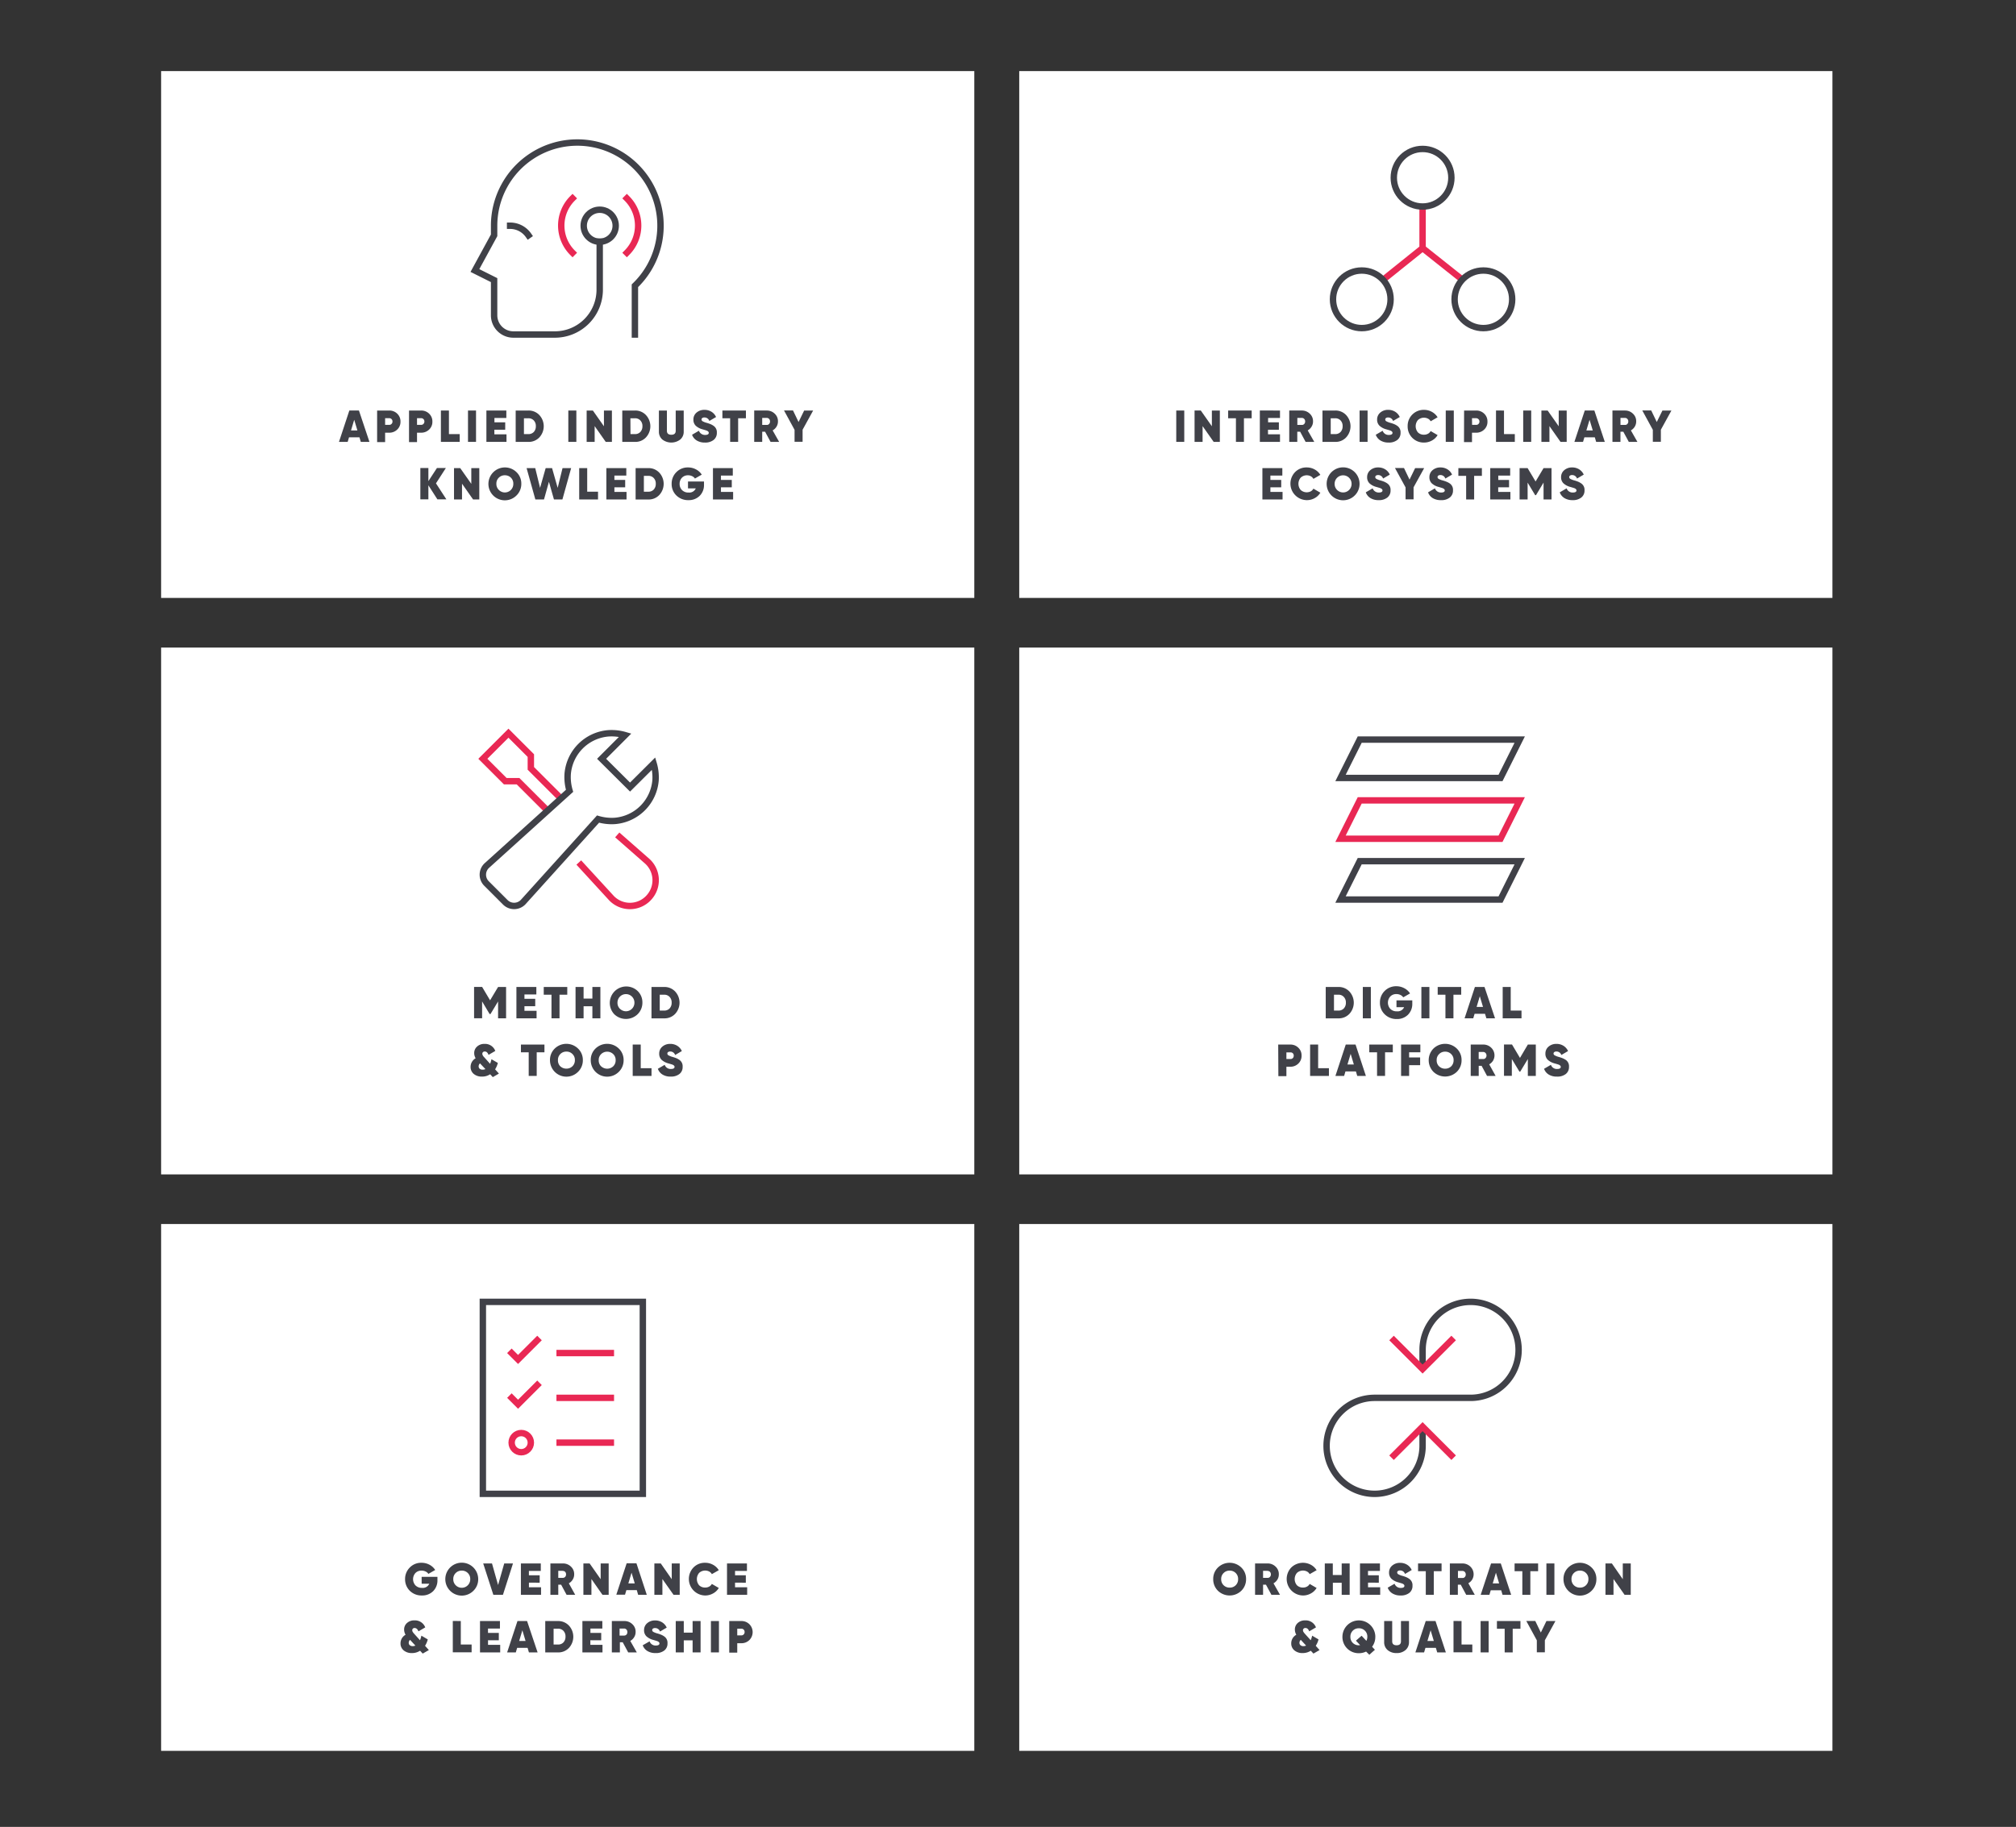 <svg id="Layer_1" data-name="Layer 1" xmlns="http://www.w3.org/2000/svg" viewBox="0 0 630 571"><rect x="0" y="0" width="630" height="571" fill="#333333" stroke="none"/><defs><style>.cls-1{fill:#fff;}.cls-2{fill:#404148;}.cls-3,.cls-4,.cls-5,.cls-6{fill:none;stroke-miterlimit:10;stroke-width:2px;}.cls-3,.cls-5{stroke:#404148;}.cls-4,.cls-6{stroke:#e92854;}.cls-4,.cls-5{stroke-linecap:square;}</style></defs><rect class="cls-1" x="50.35" y="382.57" width="254.12" height="164.66"/><rect class="cls-1" x="318.51" y="382.57" width="254.12" height="164.66"/><rect class="cls-1" x="50.35" y="202.4" width="254.12" height="164.66"/><rect class="cls-1" x="318.51" y="202.4" width="254.12" height="164.66"/><rect class="cls-1" x="50.35" y="22.22" width="254.12" height="164.66"/><rect class="cls-1" x="318.51" y="22.22" width="254.12" height="164.66"/><path class="cls-2" d="M131.76,492.84h4.94v1a4.71,4.71,0,0,1-1.36,3.5,4.81,4.81,0,0,1-3.5,1.33,5.18,5.18,0,0,1-3.78-1.47,5,5,0,0,1-1.47-3.63,5,5,0,0,1,1.47-3.64,4.91,4.91,0,0,1,3.64-1.48,5.23,5.23,0,0,1,2.51.61A4.72,4.72,0,0,1,136,490.7l-2.13,1.22a2,2,0,0,0-.87-.74,2.79,2.79,0,0,0-1.27-.28,2.58,2.58,0,0,0-1.91.75,2.89,2.89,0,0,0,0,3.85,2.74,2.74,0,0,0,2.07.79,2.2,2.2,0,0,0,2.26-1.29h-2.38Z"/><path class="cls-2" d="M147.94,497.2a5.14,5.14,0,0,1-8.78-3.64,5.14,5.14,0,1,1,10.28,0A5,5,0,0,1,147.94,497.2Zm-5.53-1.73a2.65,2.65,0,0,0,4.54-1.91,2.58,2.58,0,0,0-2.65-2.66,2.59,2.59,0,0,0-1.89.75,2.55,2.55,0,0,0-.76,1.91A2.6,2.6,0,0,0,142.41,495.47Z"/><path class="cls-2" d="M157.17,498.46h-3l-3.17-9.8h2.75l1.9,6.74,1.92-6.74h2.74Z"/><path class="cls-2" d="M165.29,494.66v1.44h3.79v2.36h-6.3v-9.8H169V491h-3.72v1.36h3.37v2.31Z"/><path class="cls-2" d="M179.75,498.46h-2.69l-1.71-3.17h-.89v3.17H172v-9.8h3.92a3.5,3.5,0,0,1,2.51,1,3.14,3.14,0,0,1,1,2.42,3,3,0,0,1-.45,1.61,3.22,3.22,0,0,1-1.22,1.18Zm-3.91-7.5h-1.38v2.2h1.38a1,1,0,0,0,.76-.29,1.1,1.1,0,0,0,.29-.8,1.11,1.11,0,0,0-.29-.8A1,1,0,0,0,175.84,491Z"/><path class="cls-2" d="M187.71,493.58v-4.92h2.5v9.8h-1.94l-3.45-4.93v4.93h-2.51v-9.8h1.95Z"/><path class="cls-2" d="M202.12,498.46h-2.7L199,497h-3.26l-.42,1.42H192.6l3.23-9.8h3.06Zm-4.76-6.91-1,3.34h2Z"/><path class="cls-2" d="M209.92,493.58v-4.92h2.49v9.8h-1.93L207,493.53v4.93h-2.51v-9.8h2Z"/><path class="cls-2" d="M220.38,498.67a5.17,5.17,0,0,1-3.67-8.75,4.91,4.91,0,0,1,3.67-1.47,5,5,0,0,1,2.46.63,4.67,4.67,0,0,1,1.78,1.69L222.45,492a2,2,0,0,0-.83-.82,2.79,2.79,0,0,0-3.15.44,3,3,0,0,0,0,3.85,2.6,2.6,0,0,0,1.91.72,2.47,2.47,0,0,0,1.24-.3,2,2,0,0,0,.83-.83l2.17,1.26a4.59,4.59,0,0,1-1.77,1.7A5,5,0,0,1,220.38,498.67Z"/><path class="cls-2" d="M229.7,494.66v1.44h3.79v2.36h-6.3v-9.8h6.23V491H229.7v1.36h3.37v2.31Z"/><path class="cls-2" d="M132.83,514.4l1.19,1.33-1.92,1.1-.83-.89a4.58,4.58,0,0,1-2.54.73,3.87,3.87,0,0,1-2.57-.83,2.75,2.75,0,0,1-1-2.17,3.08,3.08,0,0,1,1.58-2.73,3.13,3.13,0,0,1-.45-1.6,2.66,2.66,0,0,1,.9-2.07,3.31,3.31,0,0,1,2.32-.82,3.44,3.44,0,0,1,3.38,2.19l-2.12,1.24q-.39-1-1.17-1.05a.74.74,0,0,0-.57.2.66.66,0,0,0-.2.51,1.05,1.05,0,0,0,.11.45,2.71,2.71,0,0,0,.24.36l.42.48,1.65,1.83a7.47,7.47,0,0,0,.43-1.43l2,1.17A6.86,6.86,0,0,1,132.83,514.4Zm-3.85.1a2,2,0,0,0,.82-.17l-1.65-1.79a1.2,1.2,0,0,0-.42.93.93.93,0,0,0,.32.74A1.38,1.38,0,0,0,129,514.5Z"/><path class="cls-2" d="M144,506.66V514h3.38v2.43h-5.88v-9.8Z"/><path class="cls-2" d="M152.51,512.66v1.44h3.8v2.36H150v-9.8h6.23V509h-3.73v1.36h3.38v2.31Z"/><path class="cls-2" d="M168,516.46h-2.71l-.42-1.42h-3.26l-.42,1.42h-2.71l3.23-9.8h3Zm-4.76-6.91-1,3.34h2Z"/><path class="cls-2" d="M170.39,506.66h4a4.56,4.56,0,0,1,3.39,1.41,5.14,5.14,0,0,1,0,7,4.56,4.56,0,0,1-3.39,1.4h-4ZM173,514h1.41a2.24,2.24,0,0,0,1.67-.67,2.57,2.57,0,0,0,.64-1.8,2.5,2.5,0,0,0-.64-1.8,2.22,2.22,0,0,0-1.67-.68H173Z"/><path class="cls-2" d="M184.49,512.66v1.44h3.79v2.36H182v-9.8h6.23V509h-3.72v1.36h3.37v2.31Z"/><path class="cls-2" d="M199,516.46h-2.69l-1.71-3.17h-.89v3.17h-2.51v-9.8h3.92a3.5,3.5,0,0,1,2.51,1,3.14,3.14,0,0,1,1,2.42,3,3,0,0,1-.45,1.61,3.22,3.22,0,0,1-1.22,1.18ZM195,509h-1.38v2.2H195a1,1,0,0,0,.76-.29,1.1,1.1,0,0,0,.29-.8,1.11,1.11,0,0,0-.29-.8A1,1,0,0,0,195,509Z"/><path class="cls-2" d="M204.86,516.67a4.75,4.75,0,0,1-2.56-.65,3.47,3.47,0,0,1-1.45-1.79L203,513a1.94,1.94,0,0,0,1.93,1.31c.76,0,1.15-.22,1.15-.66,0-.28-.22-.52-.66-.7-.15-.06-.56-.18-1.23-.38a5,5,0,0,1-2.17-1.13,2.58,2.58,0,0,1-.75-1.94,2.78,2.78,0,0,1,1-2.19,3.64,3.64,0,0,1,2.44-.84,4.09,4.09,0,0,1,2.18.58,3.76,3.76,0,0,1,1.46,1.66l-2.1,1.23a1.58,1.58,0,0,0-1.53-1.09,1.09,1.09,0,0,0-.67.17.55.55,0,0,0-.24.47.65.65,0,0,0,.34.55,5.67,5.67,0,0,0,1.34.51,11.05,11.05,0,0,1,1.15.4,5.09,5.09,0,0,1,.95.53,2.38,2.38,0,0,1,1,2.14,2.71,2.71,0,0,1-1,2.25A4.22,4.22,0,0,1,204.86,516.67Z"/><path class="cls-2" d="M216.44,510.28v-3.62h2.49v9.8h-2.49v-3.77h-2.76v3.77h-2.51v-9.8h2.51v3.62Z"/><path class="cls-2" d="M222.16,516.46v-9.8h2.51v9.8Z"/><path class="cls-2" d="M227.89,506.66h3.81a3.47,3.47,0,0,1,2.49,1,3.51,3.51,0,0,1,0,4.93,3.47,3.47,0,0,1-2.49,1h-1.31v2.94h-2.5Zm2.5,4.48h1.31a.92.92,0,0,0,.7-.3,1,1,0,0,0,.29-.75,1,1,0,0,0-.29-.75,1,1,0,0,0-.7-.29h-1.31Z"/><path class="cls-2" d="M387.91,497.2a5.27,5.27,0,0,1-7.3,0,5,5,0,0,1-1.48-3.64,4.9,4.9,0,0,1,1.48-3.63,5.24,5.24,0,0,1,7.3,0,4.91,4.91,0,0,1,1.49,3.63A5,5,0,0,1,387.91,497.2Zm-5.53-1.73a2.59,2.59,0,0,0,1.89.74,2.55,2.55,0,0,0,2.64-2.65,2.55,2.55,0,0,0-.75-1.91,2.59,2.59,0,0,0-1.89-.75,2.56,2.56,0,0,0-1.89.75,2.52,2.52,0,0,0-.76,1.91A2.56,2.56,0,0,0,382.38,495.47Z"/><path class="cls-2" d="M400,498.46h-2.68l-1.71-3.17h-.9v3.17h-2.5v-9.8h3.92a3.47,3.47,0,0,1,2.5,1,3.14,3.14,0,0,1,1,2.42,3,3,0,0,1-.44,1.61,3.29,3.29,0,0,1-1.22,1.18Zm-3.9-7.5h-1.39v2.2h1.39a.91.91,0,0,0,.75-.29,1.1,1.1,0,0,0,.3-.8,1.12,1.12,0,0,0-.3-.8A1,1,0,0,0,396.14,491Z"/><path class="cls-2" d="M407.2,498.67a5.17,5.17,0,0,1-3.67-8.75,5.24,5.24,0,0,1,6.13-.84,4.67,4.67,0,0,1,1.78,1.69L409.27,492a2,2,0,0,0-.83-.82,2.79,2.79,0,0,0-3.15.44,3,3,0,0,0,0,3.85,2.6,2.6,0,0,0,1.91.72,2.45,2.45,0,0,0,1.24-.3,2,2,0,0,0,.83-.83l2.17,1.26a4.59,4.59,0,0,1-1.77,1.7A5,5,0,0,1,407.2,498.67Z"/><path class="cls-2" d="M419.28,492.28v-3.62h2.49v9.8h-2.49v-3.77h-2.76v3.77H414v-9.8h2.5v3.62Z"/><path class="cls-2" d="M427.51,494.66v1.44h3.8v2.36H425v-9.8h6.23V491h-3.73v1.36h3.38v2.31Z"/><path class="cls-2" d="M437.66,498.67a4.71,4.71,0,0,1-2.55-.65,3.42,3.42,0,0,1-1.45-1.79L435.8,495a2,2,0,0,0,1.93,1.31c.77,0,1.15-.22,1.15-.66,0-.28-.22-.52-.66-.7-.15-.06-.56-.18-1.23-.38a5.09,5.09,0,0,1-2.17-1.13,2.62,2.62,0,0,1-.74-1.94,2.77,2.77,0,0,1,1-2.19,3.67,3.67,0,0,1,2.44-.84,4.06,4.06,0,0,1,2.18.58,3.7,3.7,0,0,1,1.46,1.66l-2.1,1.23a1.58,1.58,0,0,0-1.53-1.09,1.11,1.11,0,0,0-.67.17.55.55,0,0,0-.24.47.66.66,0,0,0,.35.55,5.55,5.55,0,0,0,1.33.51,10.27,10.27,0,0,1,1.15.4,4.79,4.79,0,0,1,.95.53,2.36,2.36,0,0,1,1,2.14,2.69,2.69,0,0,1-1,2.25A4.22,4.22,0,0,1,437.66,498.67Z"/><path class="cls-2" d="M443.14,488.66h7.35v2.42h-2.43v7.38h-2.5v-7.38h-2.42Z"/><path class="cls-2" d="M460.87,498.46h-2.68l-1.71-3.17h-.9v3.17h-2.5v-9.8H457a3.49,3.49,0,0,1,2.5,1,3.3,3.3,0,0,1,.58,4,3.29,3.29,0,0,1-1.22,1.18ZM457,491h-1.39v2.2H457a.91.91,0,0,0,.75-.29,1.1,1.1,0,0,0,.3-.8,1.12,1.12,0,0,0-.3-.8A1,1,0,0,0,457,491Z"/><path class="cls-2" d="M472.24,498.46h-2.7l-.42-1.42h-3.26l-.42,1.42h-2.72l3.24-9.8H469Zm-4.76-6.91-1,3.34h2Z"/><path class="cls-2" d="M473.31,488.66h7.35v2.42h-2.43v7.38h-2.5v-7.38h-2.42Z"/><path class="cls-2" d="M483.25,498.46v-9.8h2.5v9.8Z"/><path class="cls-2" d="M497.37,497.2a5.14,5.14,0,0,1-8.78-3.64,4.91,4.91,0,0,1,1.49-3.63,5.23,5.23,0,0,1,7.29,0,4.88,4.88,0,0,1,1.5,3.63A5,5,0,0,1,497.37,497.2Zm-5.53-1.73a2.62,2.62,0,0,0,1.89.74,2.57,2.57,0,0,0,2.65-2.65,2.52,2.52,0,0,0-.76-1.91,2.56,2.56,0,0,0-1.89-.75,2.59,2.59,0,0,0-1.89.75,2.55,2.55,0,0,0-.75,1.91A2.59,2.59,0,0,0,491.84,495.47Z"/><path class="cls-2" d="M507.12,493.58v-4.92h2.49v9.8h-1.93l-3.46-4.93v4.93h-2.51v-9.8h2Z"/><path class="cls-2" d="M411.17,514.4l1.19,1.33-1.91,1.1-.83-.89a4.64,4.64,0,0,1-2.55.73,3.84,3.84,0,0,1-2.56-.83,2.75,2.75,0,0,1-1-2.17,3.07,3.07,0,0,1,1.59-2.73,3.13,3.13,0,0,1-.45-1.6,2.69,2.69,0,0,1,.89-2.07,3.35,3.35,0,0,1,2.33-.82,3.43,3.43,0,0,1,3.37,2.19l-2.11,1.24c-.26-.7-.65-1.05-1.18-1.05a.73.73,0,0,0-.56.2.66.66,0,0,0-.21.51,1.22,1.22,0,0,0,.11.45l.24.36.42.48,1.65,1.83a6.83,6.83,0,0,0,.44-1.43l2,1.17A6.61,6.61,0,0,1,411.17,514.4Zm-3.85.1a2.05,2.05,0,0,0,.83-.17l-1.65-1.79a1.2,1.2,0,0,0-.42.93.93.93,0,0,0,.32.74A1.33,1.33,0,0,0,407.32,514.5Z"/><path class="cls-2" d="M429.78,511.56a5,5,0,0,1-1,3.13l.88.95-1.75,1.56-1-1a5.13,5.13,0,0,1-2.26.51,5.05,5.05,0,0,1-5.14-5.11,5.14,5.14,0,1,1,10.28,0Zm-5.14,2.65.41,0-1.32-1.42,1.77-1.54,1.49,1.6a2.76,2.76,0,0,0,.3-1.27,2.52,2.52,0,0,0-.76-1.91,2.56,2.56,0,0,0-1.89-.75,2.59,2.59,0,0,0-1.89.75,2.55,2.55,0,0,0-.75,1.91,2.55,2.55,0,0,0,2.64,2.65Z"/><path class="cls-2" d="M432.55,513.24v-6.58h2.51V513c0,.82.46,1.23,1.37,1.23s1.37-.41,1.37-1.23v-6.34h2.51v6.58a3.18,3.18,0,0,1-1.09,2.49,4.09,4.09,0,0,1-2.79.94,4.14,4.14,0,0,1-2.8-.94A3.18,3.18,0,0,1,432.55,513.24Z"/><path class="cls-2" d="M451.83,516.46h-2.7l-.42-1.42h-3.26l-.42,1.42h-2.72l3.23-9.8h3.06Zm-4.76-6.91-1,3.34h2Z"/><path class="cls-2" d="M456.73,506.66V514h3.37v2.43h-5.88v-9.8Z"/><path class="cls-2" d="M462.69,516.46v-9.8h2.51v9.8Z"/><path class="cls-2" d="M467.79,506.66h7.35v2.42h-2.42v7.38h-2.51v-7.38h-2.42Z"/><path class="cls-2" d="M483.26,506.66h2.81l-3.3,6v3.77h-2.51v-3.74l-3.3-6.06h2.81l1.74,3.62Z"/><path class="cls-2" d="M155.65,308.48h2.5v9.8h-2.5V313l-2.37,3.94H153L150.66,313v5.26h-2.51v-9.8h2.51l2.49,4.19Z"/><path class="cls-2" d="M163.89,314.49v1.44h3.79v2.35h-6.3v-9.8h6.23v2.34h-3.72v1.36h3.37v2.31Z"/><path class="cls-2" d="M169.92,308.48h7.35v2.42h-2.42v7.38h-2.51V310.9h-2.42Z"/><path class="cls-2" d="M185.12,312.11v-3.63h2.5v9.8h-2.5v-3.77h-2.75v3.77h-2.51v-9.8h2.51v3.63Z"/><path class="cls-2" d="M199.25,317a5.25,5.25,0,0,1-7.29,0,5.15,5.15,0,0,1,7.29-7.27,4.9,4.9,0,0,1,1.5,3.63A5,5,0,0,1,199.25,317Zm-5.53-1.72a2.65,2.65,0,0,0,4.54-1.92,2.65,2.65,0,1,0-5.3,0A2.61,2.61,0,0,0,193.72,315.3Z"/><path class="cls-2" d="M203.59,308.48h4a4.56,4.56,0,0,1,3.39,1.41,5.14,5.14,0,0,1,0,7,4.56,4.56,0,0,1-3.39,1.4h-4Zm2.58,7.38h1.41a2.28,2.28,0,0,0,1.67-.67,2.54,2.54,0,0,0,.64-1.81,2.45,2.45,0,0,0-.64-1.79,2.19,2.19,0,0,0-1.67-.69h-1.41Z"/><path class="cls-2" d="M154.72,334.22l1.19,1.33L154,336.66l-.83-.9a4.51,4.51,0,0,1-2.55.73,3.86,3.86,0,0,1-2.56-.82,2.77,2.77,0,0,1-1-2.17,3.08,3.08,0,0,1,1.58-2.74,3.09,3.09,0,0,1-.45-1.59,2.66,2.66,0,0,1,.9-2.07,3.31,3.31,0,0,1,2.32-.83,3.41,3.41,0,0,1,3.37,2.2l-2.11,1.23q-.39-1.05-1.17-1.05a.77.77,0,0,0-.57.2.69.69,0,0,0-.2.51,1,1,0,0,0,.11.45,2.74,2.74,0,0,0,.23.37l.43.47,1.65,1.84a7.7,7.7,0,0,0,.43-1.43l2,1.16A6.75,6.75,0,0,1,154.72,334.22Zm-3.85.1a2,2,0,0,0,.82-.17L150,332.36a1.22,1.22,0,0,0-.42.94,1,1,0,0,0,.32.74A1.38,1.38,0,0,0,150.87,334.32Z"/><path class="cls-2" d="M162.79,326.48h7.35v2.42h-2.42v7.38h-2.5V328.9h-2.43Z"/><path class="cls-2" d="M180.64,335a5.13,5.13,0,0,1-8.77-3.64,4.92,4.92,0,0,1,1.48-3.63,5.23,5.23,0,0,1,7.29,0,4.9,4.9,0,0,1,1.5,3.63A5,5,0,0,1,180.64,335Zm-5.53-1.72A2.66,2.66,0,0,0,177,334a2.63,2.63,0,0,0,1.89-.74,2.57,2.57,0,0,0,.76-1.92,2.49,2.49,0,0,0-.76-1.9,2.53,2.53,0,0,0-1.89-.76,2.56,2.56,0,0,0-1.89.76,2.52,2.52,0,0,0-.75,1.9A2.6,2.6,0,0,0,175.11,333.3Z"/><path class="cls-2" d="M193.38,335a5.13,5.13,0,0,1-8.77-3.64,4.92,4.92,0,0,1,1.48-3.63,5.23,5.23,0,0,1,7.29,0,4.9,4.9,0,0,1,1.5,3.63A5,5,0,0,1,193.38,335Zm-5.52-1.72a2.77,2.77,0,0,0,3.77,0,2.57,2.57,0,0,0,.76-1.92,2.49,2.49,0,0,0-.76-1.9,2.72,2.72,0,0,0-3.77,0,2.49,2.49,0,0,0-.76,1.9A2.57,2.57,0,0,0,187.86,333.3Z"/><path class="cls-2" d="M200.23,326.48v7.38h3.37v2.42h-5.88v-9.8Z"/><path class="cls-2" d="M209.58,336.49a4.71,4.71,0,0,1-2.55-.64,3.44,3.44,0,0,1-1.45-1.8l2.14-1.24a1.94,1.94,0,0,0,1.93,1.3c.77,0,1.15-.22,1.15-.66,0-.28-.22-.51-.66-.7-.15-.05-.56-.18-1.23-.37a5.1,5.1,0,0,1-2.17-1.14,2.61,2.61,0,0,1-.74-1.93,2.78,2.78,0,0,1,1-2.2,3.67,3.67,0,0,1,2.44-.84,4.06,4.06,0,0,1,2.18.58,3.76,3.76,0,0,1,1.46,1.66l-2.1,1.23a1.58,1.58,0,0,0-1.53-1.09,1.11,1.11,0,0,0-.67.18.53.53,0,0,0-.23.47.64.64,0,0,0,.34.54,5.9,5.9,0,0,0,1.33.52c.5.15.88.28,1.15.39a5.36,5.36,0,0,1,.95.53,2.36,2.36,0,0,1,1,2.14,2.7,2.7,0,0,1-1,2.26A4.22,4.22,0,0,1,209.58,336.49Z"/><path class="cls-2" d="M414.29,308.48h4a4.56,4.56,0,0,1,3.39,1.41,5.14,5.14,0,0,1,0,7,4.56,4.56,0,0,1-3.39,1.4h-4Zm2.58,7.38h1.41a2.24,2.24,0,0,0,1.66-.67,2.54,2.54,0,0,0,.65-1.81,2.46,2.46,0,0,0-.65-1.79,2.15,2.15,0,0,0-1.66-.69h-1.41Z"/><path class="cls-2" d="M425.88,318.28v-9.8h2.51v9.8Z"/><path class="cls-2" d="M436.4,312.67h4.94v1a4.73,4.73,0,0,1-1.36,3.5,4.78,4.78,0,0,1-3.5,1.33A5.18,5.18,0,0,1,432.7,317a4.93,4.93,0,0,1-1.47-3.63,5,5,0,0,1,1.47-3.64,5,5,0,0,1,3.64-1.48,5.2,5.2,0,0,1,2.5.62,4.65,4.65,0,0,1,1.8,1.63l-2.13,1.22a2.13,2.13,0,0,0-.87-.74,2.82,2.82,0,0,0-1.27-.28,2.55,2.55,0,0,0-1.91.76,2.89,2.89,0,0,0,0,3.85,2.71,2.71,0,0,0,2.07.78,2.2,2.2,0,0,0,2.26-1.29H436.4Z"/><path class="cls-2" d="M444.18,318.28v-9.8h2.51v9.8Z"/><path class="cls-2" d="M449.28,308.48h7.35v2.42H454.2v7.38h-2.5V310.9h-2.42Z"/><path class="cls-2" d="M467.2,318.28h-2.71l-.42-1.41h-3.26l-.42,1.41h-2.71l3.23-9.8h3Zm-4.76-6.9-1,3.33h2Z"/><path class="cls-2" d="M472.1,308.48v7.38h3.37v2.42h-5.88v-9.8Z"/><path class="cls-2" d="M399.44,326.48h3.81a3.43,3.43,0,0,1,2.49,1,3.26,3.26,0,0,1,1,2.46,3.29,3.29,0,0,1-1,2.47,3.47,3.47,0,0,1-2.49,1H402v2.94h-2.51ZM402,331h1.3a1,1,0,0,0,.71-.29,1.05,1.05,0,0,0,.28-.76,1,1,0,0,0-.28-.75,1,1,0,0,0-.71-.28H402Z"/><path class="cls-2" d="M411.92,326.48v7.38h3.37v2.42h-5.88v-9.8Z"/><path class="cls-2" d="M426.84,336.28h-2.7l-.42-1.41h-3.26l-.42,1.41h-2.72l3.23-9.8h3.06Zm-4.76-6.9-1,3.33h2Z"/><path class="cls-2" d="M427.9,326.48h7.35v2.42h-2.42v7.38h-2.5V328.9H427.9Z"/><path class="cls-2" d="M443.86,326.48v2.42h-3.51v1.6h3.44v2.42h-3.44v3.36h-2.51v-9.8Z"/><path class="cls-2" d="M455.25,335a5.27,5.27,0,0,1-7.3,0,5.2,5.2,0,0,1,0-7.27,5.24,5.24,0,0,1,7.3,0,4.93,4.93,0,0,1,1.49,3.63A5,5,0,0,1,455.25,335Zm-5.53-1.72a2.63,2.63,0,0,0,1.89.74,2.66,2.66,0,0,0,1.89-.74,2.6,2.6,0,0,0,.75-1.92,2.52,2.52,0,0,0-.75-1.9,2.56,2.56,0,0,0-1.89-.76,2.53,2.53,0,0,0-1.89.76,2.49,2.49,0,0,0-.76,1.9A2.57,2.57,0,0,0,449.72,333.3Z"/><path class="cls-2" d="M467.38,336.28H464.7L463,333.12h-.9v3.16h-2.5v-9.8h3.92a3.46,3.46,0,0,1,2.5,1,3.3,3.3,0,0,1,.58,4,3.37,3.37,0,0,1-1.22,1.18Zm-3.9-7.49h-1.39V331h1.39a.92.92,0,0,0,.75-.3,1.2,1.2,0,0,0,0-1.59A1,1,0,0,0,463.48,328.79Z"/><path class="cls-2" d="M477.45,326.48h2.49v9.8h-2.49V331l-2.38,3.94h-.25L472.45,331v5.26H470v-9.8h2.5l2.49,4.19Z"/><path class="cls-2" d="M486.52,336.49a4.69,4.69,0,0,1-2.55-.64,3.44,3.44,0,0,1-1.45-1.8l2.14-1.24a1.94,1.94,0,0,0,1.93,1.3c.77,0,1.15-.22,1.15-.66,0-.28-.22-.51-.66-.7-.15-.05-.56-.18-1.23-.37a5,5,0,0,1-2.17-1.14,2.57,2.57,0,0,1-.74-1.93,2.78,2.78,0,0,1,1-2.2,3.67,3.67,0,0,1,2.44-.84,4.06,4.06,0,0,1,2.18.58,3.76,3.76,0,0,1,1.46,1.66l-2.1,1.23a1.58,1.58,0,0,0-1.53-1.09,1.09,1.09,0,0,0-.67.18.54.54,0,0,0-.24.47.65.65,0,0,0,.35.54,5.7,5.7,0,0,0,1.33.52c.5.15.88.28,1.15.39a5.36,5.36,0,0,1,1,.53,2.38,2.38,0,0,1,1,2.14,2.73,2.73,0,0,1-1,2.26A4.22,4.22,0,0,1,486.52,336.49Z"/><path class="cls-2" d="M115.45,138.11h-2.7l-.42-1.42h-3.26l-.42,1.42h-2.72l3.24-9.8h3Zm-4.76-6.91-1,3.34h2Z"/><path class="cls-2" d="M117.85,128.31h3.81a3.47,3.47,0,0,1,2.49,1,3.29,3.29,0,0,1,1,2.47,3.26,3.26,0,0,1-1,2.46,3.47,3.47,0,0,1-2.49,1h-1.31v2.94h-2.5Zm2.5,4.48h1.31a.92.92,0,0,0,.7-.3,1,1,0,0,0,.29-.75,1,1,0,0,0-.29-.75,1,1,0,0,0-.7-.29h-1.31Z"/><path class="cls-2" d="M127.82,128.31h3.8a3.51,3.51,0,0,1,2.5,1,3.29,3.29,0,0,1,1,2.47,3.25,3.25,0,0,1-1,2.46,3.51,3.51,0,0,1-2.5,1h-1.3v2.94h-2.5Zm2.5,4.48h1.3a.94.94,0,0,0,.71-.3,1,1,0,0,0,.29-.75,1,1,0,0,0-.29-.75,1,1,0,0,0-.71-.29h-1.3Z"/><path class="cls-2" d="M140.29,128.31v7.37h3.37v2.43h-5.88v-9.8Z"/><path class="cls-2" d="M146.25,138.11v-9.8h2.51v9.8Z"/><path class="cls-2" d="M154.49,134.31v1.44h3.79v2.36H152v-9.8h6.23v2.33h-3.72V132h3.37v2.31Z"/><path class="cls-2" d="M161.15,128.31h4a4.56,4.56,0,0,1,3.39,1.41,5.14,5.14,0,0,1,0,7,4.56,4.56,0,0,1-3.39,1.4h-4Zm2.58,7.37h1.41a2.24,2.24,0,0,0,1.67-.67,2.53,2.53,0,0,0,.64-1.8,2.46,2.46,0,0,0-.64-1.8,2.22,2.22,0,0,0-1.67-.68h-1.41Z"/><path class="cls-2" d="M177.6,138.11v-9.8h2.51v9.8Z"/><path class="cls-2" d="M188.73,133.23v-4.92h2.49v9.8h-1.93l-3.46-4.93v4.93h-2.5v-9.8h1.94Z"/><path class="cls-2" d="M194.46,128.31h4a4.53,4.53,0,0,1,3.39,1.41,5.12,5.12,0,0,1,0,7,4.52,4.52,0,0,1-3.39,1.4h-4Zm2.57,7.37h1.41a2.22,2.22,0,0,0,1.67-.67,2.53,2.53,0,0,0,.65-1.8,2.47,2.47,0,0,0-.65-1.8,2.2,2.2,0,0,0-1.67-.68H197Z"/><path class="cls-2" d="M205.91,134.89v-6.58h2.5v6.34q0,1.23,1.38,1.23c.91,0,1.37-.41,1.37-1.23v-6.34h2.5v6.58a3.15,3.15,0,0,1-1.09,2.49,4.61,4.61,0,0,1-5.58,0A3.18,3.18,0,0,1,205.91,134.89Z"/><path class="cls-2" d="M220.27,138.32a4.69,4.69,0,0,1-2.55-.65,3.42,3.42,0,0,1-1.45-1.79l2.14-1.25a2,2,0,0,0,1.93,1.31c.77,0,1.15-.22,1.15-.66,0-.28-.22-.52-.66-.7-.15-.06-.56-.18-1.23-.38a5,5,0,0,1-2.17-1.13,2.58,2.58,0,0,1-.74-1.94,2.77,2.77,0,0,1,1-2.19,3.67,3.67,0,0,1,2.44-.84,4.06,4.06,0,0,1,2.18.58,3.7,3.7,0,0,1,1.46,1.66l-2.1,1.23a1.58,1.58,0,0,0-1.53-1.09,1.09,1.09,0,0,0-.67.17.55.55,0,0,0-.24.47.65.65,0,0,0,.35.55,5.55,5.55,0,0,0,1.33.51,10.27,10.27,0,0,1,1.15.4,4.79,4.79,0,0,1,.95.53,2.38,2.38,0,0,1,1,2.14,2.72,2.72,0,0,1-1,2.25A4.16,4.16,0,0,1,220.27,138.32Z"/><path class="cls-2" d="M225.75,128.31h7.35v2.42h-2.43v7.38h-2.5v-7.38h-2.42Z"/><path class="cls-2" d="M243.48,138.11H240.8l-1.71-3.17h-.9v3.17h-2.5v-9.8h3.92a3.49,3.49,0,0,1,2.5,1,3.16,3.16,0,0,1,1,2.42,3.12,3.12,0,0,1-.44,1.61,3.29,3.29,0,0,1-1.22,1.18Zm-3.9-7.49h-1.39v2.19h1.39a.91.91,0,0,0,.75-.29,1.09,1.09,0,0,0,.3-.8,1.12,1.12,0,0,0-.3-.8A1,1,0,0,0,239.58,130.62Z"/><path class="cls-2" d="M251.3,128.31h2.81l-3.3,6v3.77H248.3v-3.74l-3.3-6.06h2.81l1.74,3.62Z"/><path class="cls-2" d="M136.24,151.07l3.25,5h-2.81l-2.81-4.39v4.39h-2.51v-9.8h2.51v4.11l2.68-4.11h2.79Z"/><path class="cls-2" d="M147.28,151.23v-4.92h2.5v9.8h-1.94l-3.46-4.93v4.93h-2.5v-9.8h1.94Z"/><path class="cls-2" d="M161.41,154.85a5.13,5.13,0,0,1-8.78-3.64,5.16,5.16,0,0,1,8.78-3.63,4.88,4.88,0,0,1,1.5,3.63A5,5,0,0,1,161.41,154.85Zm-5.53-1.73a2.64,2.64,0,0,0,4.53-1.91,2.55,2.55,0,0,0-.75-1.91,2.59,2.59,0,0,0-1.89-.75,2.56,2.56,0,0,0-1.89.75,2.52,2.52,0,0,0-.76,1.91A2.56,2.56,0,0,0,155.88,153.12Z"/><path class="cls-2" d="M170,156.11H167.3l-2.74-9.8h2.7l1.51,6.17,1.75-6.17h2l1.75,6.17,1.52-6.17h2.69l-2.73,9.8h-2.64l-1.57-5.53Z"/><path class="cls-2" d="M183.5,146.31v7.37h3.38v2.43H181v-9.8Z"/><path class="cls-2" d="M192,152.31v1.44h3.79v2.36h-6.3v-9.8h6.23v2.33H192V150h3.37v2.31Z"/><path class="cls-2" d="M198.63,146.31h4a4.53,4.53,0,0,1,3.39,1.41,5.14,5.14,0,0,1,0,7,4.52,4.52,0,0,1-3.39,1.4h-4Zm2.58,7.37h1.41a2.22,2.22,0,0,0,1.67-.67,2.53,2.53,0,0,0,.64-1.8,2.46,2.46,0,0,0-.64-1.8,2.2,2.2,0,0,0-1.67-.68h-1.41Z"/><path class="cls-2" d="M215,150.49h5v1a4.75,4.75,0,0,1-1.36,3.5,4.82,4.82,0,0,1-3.5,1.33,5.18,5.18,0,0,1-3.78-1.47,4.93,4.93,0,0,1-1.47-3.63,5,5,0,0,1,1.47-3.64A4.91,4.91,0,0,1,215,146.1a5.2,5.2,0,0,1,2.5.61,4.68,4.68,0,0,1,1.8,1.64l-2.13,1.22a2.05,2.05,0,0,0-.87-.74,2.82,2.82,0,0,0-1.27-.28,2.58,2.58,0,0,0-1.91.75,2.7,2.7,0,0,0-.74,1.93,2.66,2.66,0,0,0,.73,1.92,2.71,2.71,0,0,0,2.07.79,2.18,2.18,0,0,0,2.25-1.29H215Z"/><path class="cls-2" d="M225.3,152.31v1.44h3.8v2.36h-6.3v-9.8H229v2.33H225.3V150h3.38v2.31Z"/><path class="cls-2" d="M367.58,138.11v-9.8h2.5v9.8Z"/><path class="cls-2" d="M378.71,133.23v-4.92h2.49v9.8h-1.93l-3.46-4.93v4.93H373.3v-9.8h1.95Z"/><path class="cls-2" d="M383.8,128.31h7.35v2.42h-2.42v7.38h-2.5v-7.38H383.8Z"/><path class="cls-2" d="M396.25,134.31v1.44H400v2.36h-6.3v-9.8H400v2.33h-3.72V132h3.37v2.31Z"/><path class="cls-2" d="M410.71,138.11H408l-1.7-3.17h-.9v3.17h-2.51v-9.8h3.92a3.5,3.5,0,0,1,2.51,1,3.16,3.16,0,0,1,1,2.42,3,3,0,0,1-.45,1.61,3.19,3.19,0,0,1-1.21,1.18Zm-3.9-7.49h-1.39v2.19h1.39a.93.93,0,0,0,.75-.29,1.09,1.09,0,0,0,.3-.8,1.12,1.12,0,0,0-.3-.8A1,1,0,0,0,406.81,130.62Z"/><path class="cls-2" d="M413.27,128.31h4a4.53,4.53,0,0,1,3.39,1.41,5.14,5.14,0,0,1,0,7,4.52,4.52,0,0,1-3.39,1.4h-4Zm2.58,7.37h1.41a2.22,2.22,0,0,0,1.67-.67,2.53,2.53,0,0,0,.64-1.8,2.46,2.46,0,0,0-.64-1.8,2.22,2.22,0,0,0-1.67-.68h-1.41Z"/><path class="cls-2" d="M424.87,138.11v-9.8h2.5v9.8Z"/><path class="cls-2" d="M433.94,138.32a4.75,4.75,0,0,1-2.56-.65,3.47,3.47,0,0,1-1.45-1.79l2.15-1.25a1.94,1.94,0,0,0,1.93,1.31c.76,0,1.15-.22,1.15-.66,0-.28-.22-.52-.66-.7-.15-.06-.56-.18-1.23-.38a5,5,0,0,1-2.17-1.13,2.58,2.58,0,0,1-.75-1.94,2.78,2.78,0,0,1,1-2.19,3.64,3.64,0,0,1,2.44-.84,4.09,4.09,0,0,1,2.18.58,3.76,3.76,0,0,1,1.46,1.66l-2.1,1.23a1.58,1.58,0,0,0-1.53-1.09,1.09,1.09,0,0,0-.67.17.55.55,0,0,0-.24.47.64.64,0,0,0,.34.55,5.67,5.67,0,0,0,1.34.51,11.05,11.05,0,0,1,1.15.4,5.09,5.09,0,0,1,.95.53,2.38,2.38,0,0,1,1,2.14,2.71,2.71,0,0,1-1,2.25A4.16,4.16,0,0,1,433.94,138.32Z"/><path class="cls-2" d="M445,138.32a5,5,0,0,1-5.11-5.11A5,5,0,0,1,445,128.1a5,5,0,0,1,2.47.63,4.74,4.74,0,0,1,1.78,1.69l-2.17,1.25a2,2,0,0,0-.84-.82,2.77,2.77,0,0,0-3.14.44,3,3,0,0,0,0,3.85,2.59,2.59,0,0,0,1.9.73,2.56,2.56,0,0,0,1.24-.3,2.06,2.06,0,0,0,.84-.84l2.17,1.26a4.55,4.55,0,0,1-1.78,1.7A5,5,0,0,1,445,138.32Z"/><path class="cls-2" d="M451.8,138.11v-9.8h2.51v9.8Z"/><path class="cls-2" d="M457.53,128.31h3.81a3.48,3.48,0,0,1,2.49,1,3.29,3.29,0,0,1,1,2.47,3.26,3.26,0,0,1-1,2.46,3.49,3.49,0,0,1-2.49,1H460v2.94h-2.5Zm2.5,4.48h1.31a.92.92,0,0,0,.7-.3,1,1,0,0,0,.29-.75A1,1,0,0,0,462,131a1,1,0,0,0-.7-.29H460Z"/><path class="cls-2" d="M470,128.31v7.37h3.38v2.43H467.5v-9.8Z"/><path class="cls-2" d="M476,138.11v-9.8h2.5v9.8Z"/><path class="cls-2" d="M487.1,133.23v-4.92h2.49v9.8h-1.93l-3.46-4.93v4.93h-2.51v-9.8h1.95Z"/><path class="cls-2" d="M501.5,138.11h-2.7l-.42-1.42h-3.26l-.42,1.42H492l3.24-9.8h3Zm-4.76-6.91-1,3.34h2Z"/><path class="cls-2" d="M511.69,138.11H509l-1.71-3.17h-.9v3.17h-2.5v-9.8h3.92a3.49,3.49,0,0,1,2.5,1,3.16,3.16,0,0,1,1,2.42,3.12,3.12,0,0,1-.44,1.61,3.29,3.29,0,0,1-1.22,1.18Zm-3.9-7.49H506.4v2.19h1.39a.91.91,0,0,0,.75-.29,1.09,1.09,0,0,0,.3-.8,1.12,1.12,0,0,0-.3-.8A1,1,0,0,0,507.79,130.62Z"/><path class="cls-2" d="M519.51,128.31h2.81l-3.3,6v3.77h-2.51v-3.74l-3.3-6.06H516l1.74,3.62Z"/><path class="cls-2" d="M397,152.31v1.44h3.8v2.36h-6.3v-9.8h6.23v2.33H397V150h3.38v2.31Z"/><path class="cls-2" d="M408.37,156.32a5.17,5.17,0,0,1-3.67-8.75,4.91,4.91,0,0,1,3.67-1.47,5,5,0,0,1,2.46.63,4.67,4.67,0,0,1,1.78,1.69l-2.17,1.25a2,2,0,0,0-.83-.82,2.79,2.79,0,0,0-3.15.44,3,3,0,0,0,0,3.85,2.81,2.81,0,0,0,3.15.43,2.1,2.1,0,0,0,.83-.84l2.17,1.26a4.59,4.59,0,0,1-1.77,1.7A5,5,0,0,1,408.37,156.32Z"/><path class="cls-2" d="M423.36,154.85a5.14,5.14,0,0,1-8.78-3.64,5.14,5.14,0,1,1,10.28,0A5,5,0,0,1,423.36,154.85Zm-5.53-1.73a2.65,2.65,0,0,0,4.54-1.91,2.65,2.65,0,1,0-5.3,0A2.6,2.6,0,0,0,417.83,153.12Z"/><path class="cls-2" d="M430.81,156.32a4.75,4.75,0,0,1-2.56-.65,3.45,3.45,0,0,1-1.44-1.79l2.14-1.25a2,2,0,0,0,1.93,1.31c.76,0,1.15-.22,1.15-.66,0-.28-.22-.52-.66-.7-.15-.06-.56-.18-1.23-.38a5,5,0,0,1-2.17-1.13,2.58,2.58,0,0,1-.74-1.94,2.77,2.77,0,0,1,1-2.19,3.65,3.65,0,0,1,2.44-.84,4.06,4.06,0,0,1,2.18.58,3.7,3.7,0,0,1,1.46,1.66l-2.1,1.23a1.58,1.58,0,0,0-1.53-1.09,1.09,1.09,0,0,0-.67.17.55.55,0,0,0-.24.47.66.66,0,0,0,.34.55,5.67,5.67,0,0,0,1.34.51,10.27,10.27,0,0,1,1.15.4,5.09,5.09,0,0,1,.95.53,2.38,2.38,0,0,1,1,2.14,2.71,2.71,0,0,1-1,2.25A4.16,4.16,0,0,1,430.81,156.32Z"/><path class="cls-2" d="M442.23,146.31h2.82l-3.31,6v3.77h-2.5v-3.74l-3.31-6.06h2.82l1.73,3.62Z"/><path class="cls-2" d="M450.27,156.32a4.75,4.75,0,0,1-2.56-.65,3.45,3.45,0,0,1-1.44-1.79l2.14-1.25a2,2,0,0,0,1.93,1.31c.76,0,1.15-.22,1.15-.66,0-.28-.22-.52-.66-.7-.15-.06-.56-.18-1.23-.38a5,5,0,0,1-2.17-1.13,2.58,2.58,0,0,1-.74-1.94,2.77,2.77,0,0,1,1-2.19,3.65,3.65,0,0,1,2.44-.84,4.06,4.06,0,0,1,2.18.58,3.7,3.7,0,0,1,1.46,1.66l-2.1,1.23a1.58,1.58,0,0,0-1.53-1.09,1.09,1.09,0,0,0-.67.17.55.55,0,0,0-.24.47.66.66,0,0,0,.34.55,5.67,5.67,0,0,0,1.34.51,10.27,10.27,0,0,1,1.15.4,5.09,5.09,0,0,1,1,.53,2.38,2.38,0,0,1,1,2.14,2.71,2.71,0,0,1-1,2.25A4.16,4.16,0,0,1,450.27,156.32Z"/><path class="cls-2" d="M455.74,146.31h7.35v2.42h-2.42v7.38h-2.5v-7.38h-2.43Z"/><path class="cls-2" d="M468.19,152.31v1.44H472v2.36h-6.3v-9.8h6.23v2.33h-3.72V150h3.37v2.31Z"/><path class="cls-2" d="M482.36,146.31h2.49v9.8h-2.49v-5.28L480,154.76h-.26l-2.36-3.92v5.27h-2.51v-9.8h2.51l2.49,4.18Z"/><path class="cls-2" d="M491.43,156.32a4.75,4.75,0,0,1-2.56-.65,3.52,3.52,0,0,1-1.45-1.79l2.15-1.25a1.94,1.94,0,0,0,1.93,1.31c.76,0,1.15-.22,1.15-.66,0-.28-.22-.52-.66-.7-.15-.06-.56-.18-1.23-.38a5,5,0,0,1-2.17-1.13,2.58,2.58,0,0,1-.75-1.94,2.78,2.78,0,0,1,1-2.19,3.65,3.65,0,0,1,2.44-.84,4.06,4.06,0,0,1,2.18.58,3.7,3.7,0,0,1,1.46,1.66l-2.1,1.23a1.58,1.58,0,0,0-1.53-1.09,1.09,1.09,0,0,0-.67.17.55.55,0,0,0-.24.47.64.64,0,0,0,.34.55,5.67,5.67,0,0,0,1.34.51,10.27,10.27,0,0,1,1.15.4,5.09,5.09,0,0,1,.95.53,2.38,2.38,0,0,1,1,2.14,2.71,2.71,0,0,1-1,2.25A4.16,4.16,0,0,1,491.43,156.32Z"/><path class="cls-3" d="M444.56,427.9v-6a15,15,0,0,1,15-15h0a15,15,0,0,1,15,15h0a15,15,0,0,1-15,15h-30a15,15,0,0,0-15,15h0a15,15,0,0,0,15,15h0a15,15,0,0,0,15-15v-6"/><polyline class="cls-4" points="453.56 418.9 444.56 427.9 435.56 418.9"/><polyline class="cls-4" points="453.56 454.9 444.56 445.9 435.56 454.9"/><rect class="cls-5" x="150.89" y="406.9" width="50" height="60"/><line class="cls-4" x1="174.89" y1="422.9" x2="190.89" y2="422.9"/><polyline class="cls-4" points="159.89 422.9 161.89 424.9 167.89 418.9"/><line class="cls-4" x1="174.89" y1="436.9" x2="190.89" y2="436.9"/><polyline class="cls-4" points="159.89 436.9 161.89 438.9 167.89 432.9"/><line class="cls-4" x1="174.89" y1="450.9" x2="190.89" y2="450.9"/><circle class="cls-4" cx="162.89" cy="450.9" r="3"/><polygon class="cls-3" points="468.91 243.16 418.91 243.16 424.91 231.16 474.91 231.16 468.91 243.16"/><polygon class="cls-3" points="468.91 281.16 418.91 281.16 424.91 269.16 474.91 269.16 468.91 281.16"/><polygon class="cls-6" points="468.91 262.16 418.91 262.16 424.91 250.16 474.91 250.16 468.91 262.16"/><path class="cls-4" d="M193.64,261.61l8.6,7.55a8,8,0,0,1,.57,11.34l-.28.3h0a8,8,0,0,1-11.36,0l-.28-.3-9.34-10.18"/><polyline class="cls-6" points="175.33 249.59 165.89 240.16 165.89 236.16 158.89 229.16 150.89 237.16 157.89 244.16 161.89 244.16 171.12 253.39"/><path class="cls-5" d="M204.26,238.66,196.89,246,188,237.16l7.37-7.38a15.13,15.13,0,0,0-5.27-.58,13.89,13.89,0,0,0-12.7,12.7,15.14,15.14,0,0,0,.59,5.27L152.17,270.5a3.89,3.89,0,0,0-.28,5.49h0l.14.15,5.88,5.88a3.9,3.9,0,0,0,5.5,0l.13-.14L186.89,256a15.13,15.13,0,0,0,5.27.58,13.89,13.89,0,0,0,12.7-12.7A15.09,15.09,0,0,0,204.26,238.66Z"/><path class="cls-5" d="M198.41,104.55V89.31a26,26,0,1,0-44-18.76v3l-6,11,6,3v11a6,6,0,0,0,6,6h13a14,14,0,0,0,14-14v-15"/><circle class="cls-5" cx="187.41" cy="70.55" r="5"/><path class="cls-4" d="M195.89,79a12,12,0,0,0,0-17"/><path class="cls-4" d="M178.92,79a12,12,0,0,1,0-17"/><path class="cls-5" d="M165.15,73.55a7,7,0,0,0-5.74-3"/><polyline class="cls-6" points="444.56 64.55 444.56 77.55 432.2 87.47"/><line class="cls-6" x1="444.56" y1="77.55" x2="456.98" y2="87.42"/><circle class="cls-5" cx="444.56" cy="55.55" r="9"/><circle class="cls-5" cx="425.56" cy="93.55" r="9"/><circle class="cls-5" cx="463.56" cy="93.55" r="9"/></svg>